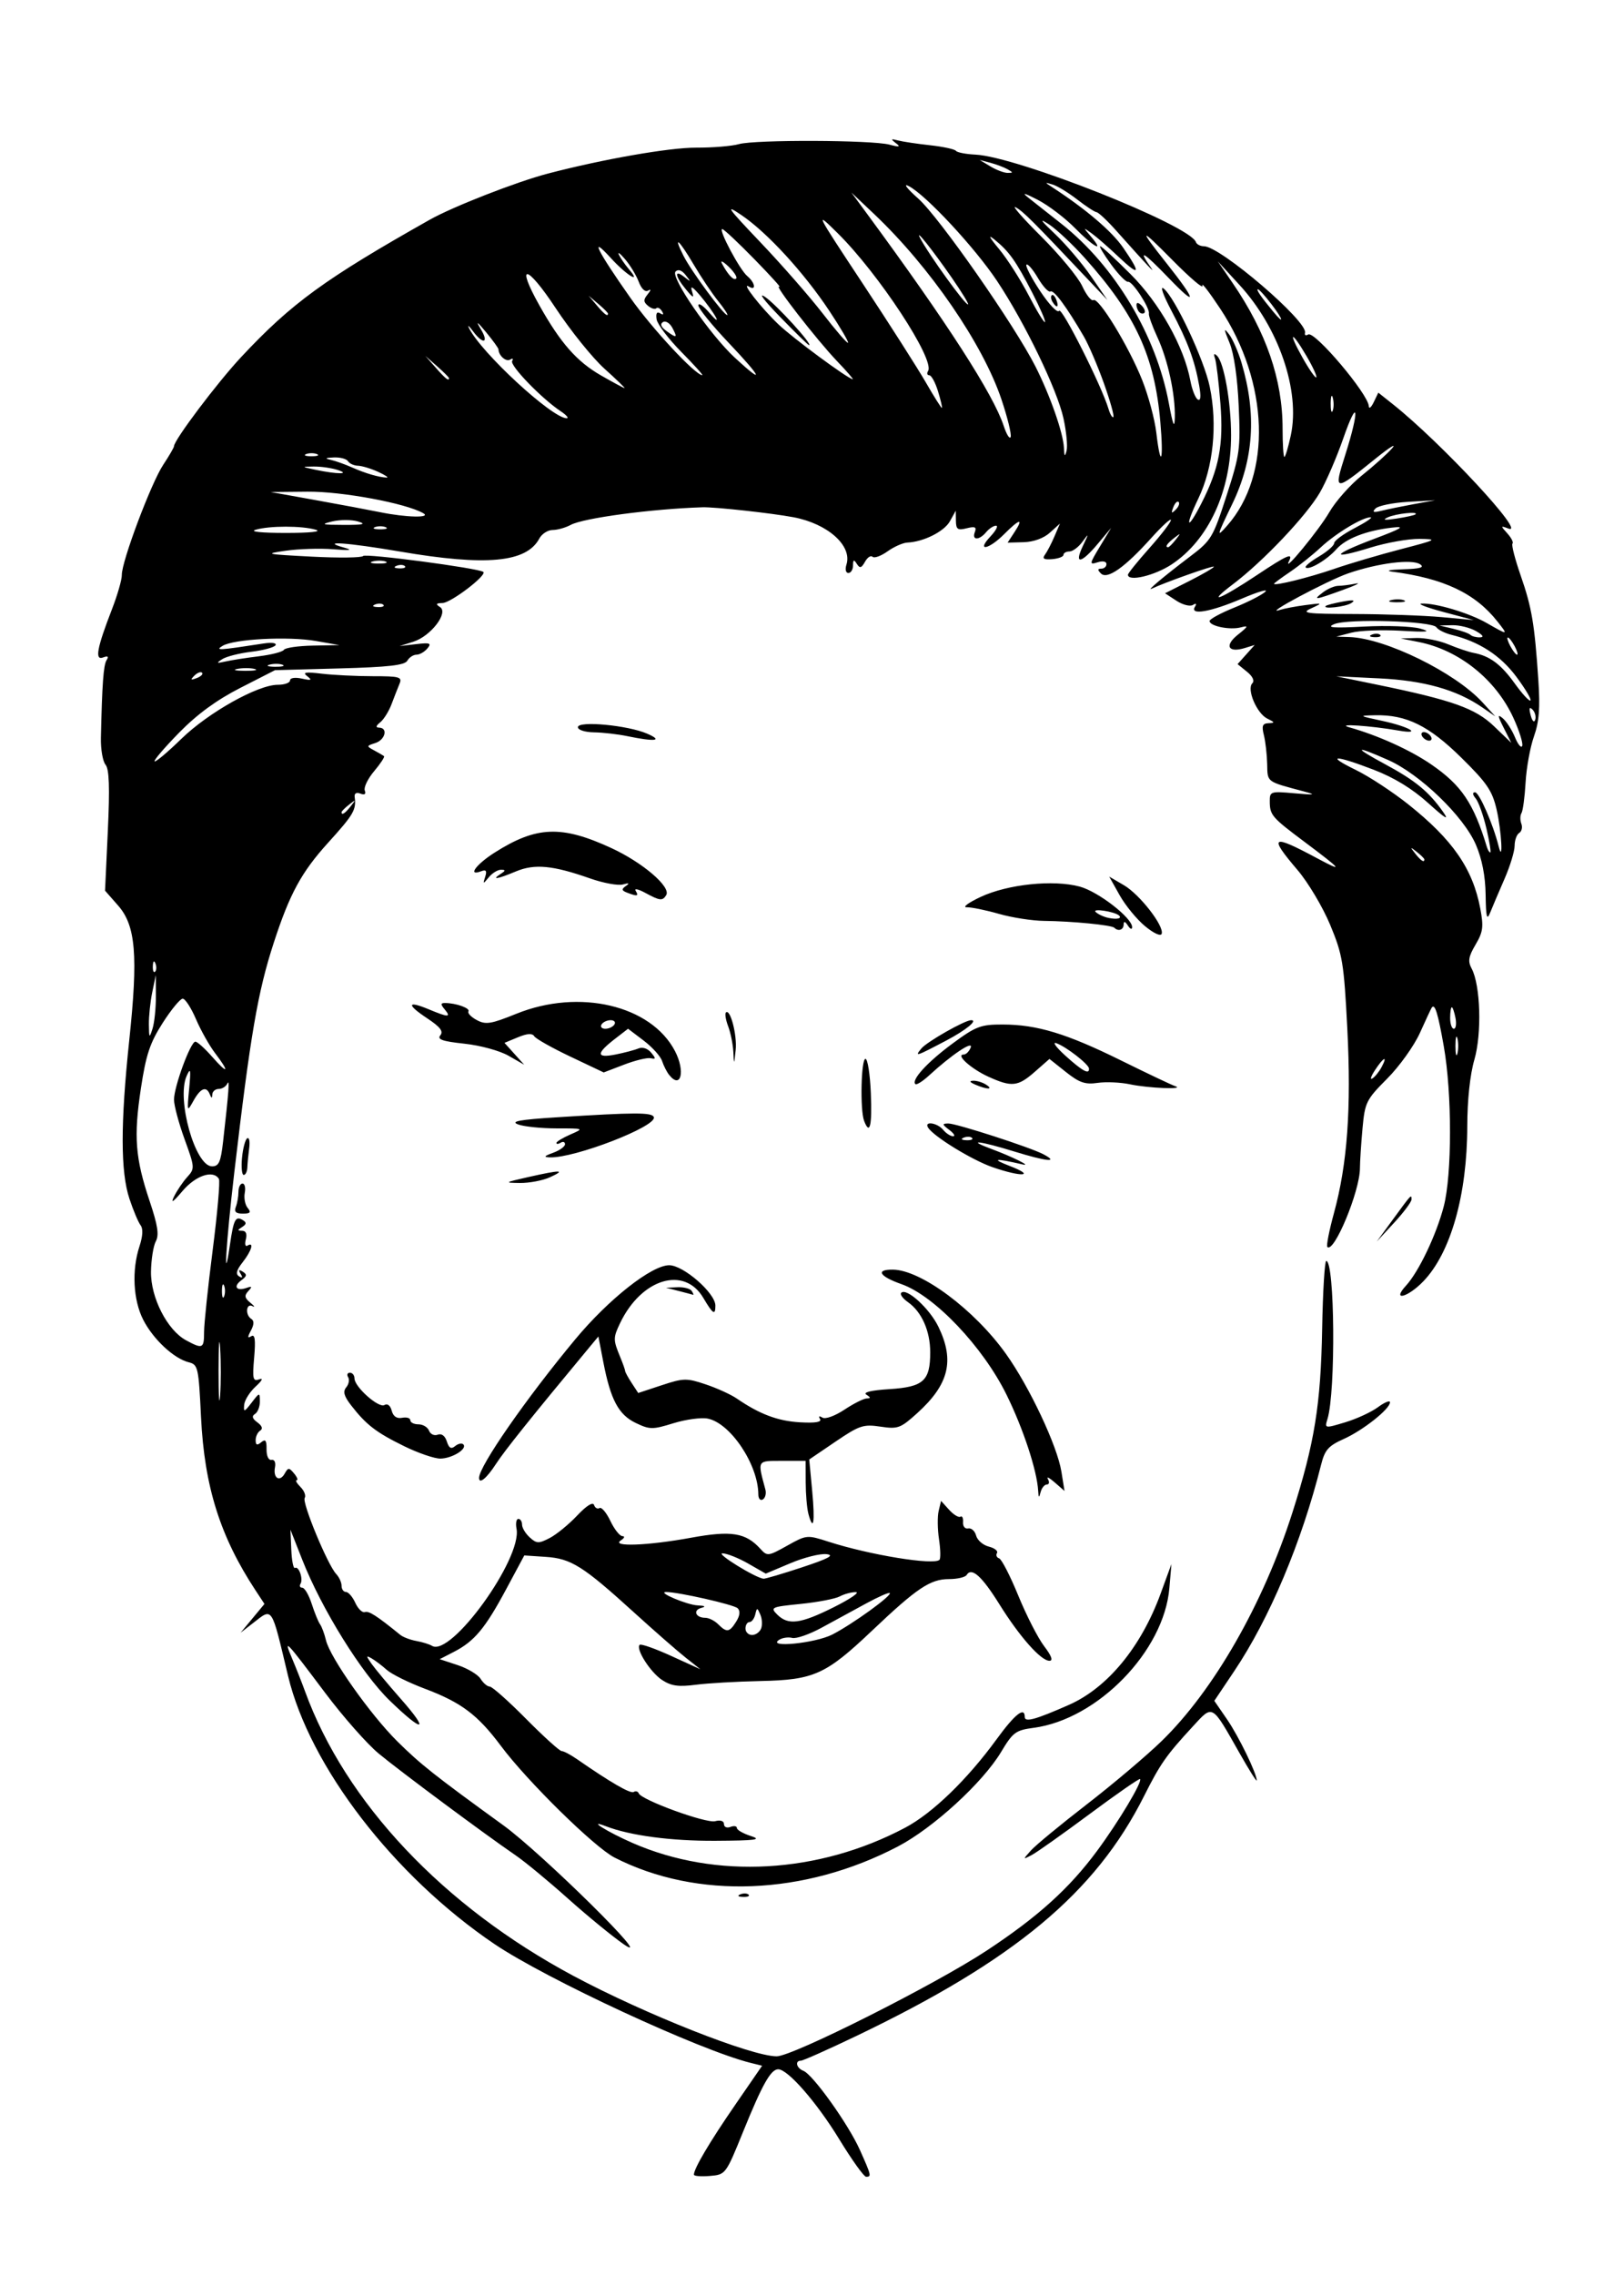 <?xml version="1.0" encoding="UTF-8" standalone="no"?>
<!-- Created with Inkscape (http://www.inkscape.org/) -->

<svg
   xmlns:dc="http://purl.org/dc/elements/1.1/"
   xmlns:cc="http://creativecommons.org/ns#"
   xmlns:rdf="http://www.w3.org/1999/02/22-rdf-syntax-ns#"
   xmlns:svg="http://www.w3.org/2000/svg"
   xmlns="http://www.w3.org/2000/svg"
   xmlns:sodipodi="http://sodipodi.sourceforge.net/DTD/sodipodi-0.dtd"
   xmlns:inkscape="http://www.inkscape.org/namespaces/inkscape"
   width="200mm"
   height="280mm"
   viewBox="0 0 200 280"
   version="1.1"
   id="svg7233"
   inkscape:version="0.92.2 5c3e80d, 2017-08-06"
   sodipodi:docname="Xi-Jinping.svg">
  <defs
     id="defs7227" />
  <sodipodi:namedview
     id="base"
     pagecolor="#ffffff"
     bordercolor="#666666"
     borderopacity="1.0"
     inkscape:pageopacity="0.0"
     inkscape:pageshadow="2"
     inkscape:zoom="0.35"
     inkscape:cx="885.89158"
     inkscape:cy="481.49914"
     inkscape:document-units="mm"
     inkscape:current-layer="layer1"
     showgrid="false"
     fit-margin-top="0"
     fit-margin-left="0"
     fit-margin-right="0"
     fit-margin-bottom="0"
     inkscape:window-width="1436"
     inkscape:window-height="856"
     inkscape:window-x="4"
     inkscape:window-y="0"
     inkscape:window-maximized="1" />
  <g
     inkscape:label="Layer 1"
     inkscape:groupmode="layer"
     id="layer1"
     transform="translate(265.764,3.77)">
    <path
       style="fill:#000000;stroke-width:0.529"
       d="m -180.306,263.876 c 0,-0.747 1.935,-4.018 5.061,-8.556 l 3.338,-4.846 -1.422,-0.353 c -6.294,-1.565 -25.189,-10.325 -31.552,-14.63 -12.376,-8.372 -22.74,-21.832 -25.412,-33.004 -2.09,-8.742 -1.859,-8.394 -4.315,-6.489 l -1.527,1.184 1.47,-1.772 1.47,-1.772 -1.094,-1.661 c -4.362,-6.622 -6.305,-12.793 -6.719,-21.335 -0.297,-6.141 -0.368,-6.459 -1.515,-6.747 -1.836,-0.461 -4.382,-2.838 -5.603,-5.23 -1.242,-2.435 -1.428,-6.115 -0.458,-9.055 0.408,-1.238 0.457,-2.164 0.136,-2.574 -0.276,-0.353 -0.893,-1.815 -1.371,-3.249 -1.109,-3.329 -1.116,-9.251 -0.023,-19.57 1.099,-10.377 0.794,-14.063 -1.37,-16.527 l -1.615,-1.839 0.343,-7.374 c 0.249,-5.346 0.171,-7.582 -0.283,-8.129 -0.344,-0.415 -0.601,-1.905 -0.57,-3.31 0.145,-6.629 0.316,-8.956 0.7,-9.561 0.289,-0.455 0.158,-0.556 -0.431,-0.33 -1.047,0.402 -0.76,-1.158 1.088,-5.922 0.683,-1.762 1.232,-3.667 1.219,-4.233 -0.037,-1.612 3.599,-11.292 5.086,-13.538 0.736,-1.112 1.338,-2.147 1.338,-2.3 0,-0.757 5.335,-7.836 8.274,-10.98 6.192,-6.622 10.29,-9.605 23.211,-16.895 2.859,-1.613 10.709,-4.678 14.552,-5.683 6.81,-1.779 14.967,-3.206 18.256,-3.193 2.037,0.008 4.419,-0.188 5.292,-0.437 1.969,-0.56 16.356,-0.509 18.521,0.065 1.244,0.33 1.416,0.29 0.794,-0.185 -0.664,-0.508 -0.621,-0.562 0.265,-0.33 0.582,0.152 2.362,0.418 3.955,0.592 1.593,0.174 3.022,0.482 3.175,0.684 0.153,0.203 1.231,0.413 2.395,0.468 5.114,0.239 26.447,8.696 27.164,10.768 0.097,0.28 0.543,0.51 0.991,0.51 2.005,0 12.824,9.265 12.445,10.657 -0.08,0.294 0.095,0.386 0.39,0.204 0.786,-0.486 7.387,7.313 7.465,8.819 0.02,0.381 0.292,0.163 0.604,-0.484 l 0.568,-1.177 1.814,1.442 c 5.935,4.719 16.607,16.206 14.196,15.281 -0.965,-0.37 -0.971,-0.338 -0.121,0.601 0.494,0.545 0.778,1.111 0.633,1.256 -0.146,0.146 0.309,1.912 1.009,3.926 1.374,3.947 1.713,5.959 2.179,12.922 0.227,3.387 0.093,5.086 -0.543,6.879 -0.464,1.31 -0.928,3.853 -1.03,5.652 -0.103,1.799 -0.33,3.504 -0.506,3.789 -0.176,0.285 -0.184,0.872 -0.018,1.306 0.166,0.433 0.048,0.945 -0.263,1.137 -0.311,0.192 -0.565,0.902 -0.565,1.577 0,0.675 -0.559,2.507 -1.242,4.07 -0.683,1.563 -1.474,3.423 -1.759,4.133 -0.42,1.048 -0.527,0.636 -0.57,-2.189 -0.035,-2.299 -0.442,-4.385 -1.201,-6.149 -1.506,-3.5 -6.895,-8.693 -10.825,-10.431 -4.166,-1.843 -4.31,-1.602 -0.325,0.546 3.679,1.982 5.353,3.357 7.09,5.821 0.823,1.168 0.344,0.888 -1.814,-1.058 -1.962,-1.769 -4.187,-3.128 -6.717,-4.101 -4.813,-1.851 -6.012,-1.834 -2.187,0.031 1.617,0.789 4.524,2.694 6.46,4.234 5.459,4.344 7.93,7.914 8.856,12.795 0.431,2.271 0.35,2.896 -0.578,4.468 -0.87,1.474 -0.963,2.043 -0.481,2.943 1.093,2.042 1.27,8.004 0.334,11.225 -0.533,1.833 -0.865,4.953 -0.871,8.174 -0.014,8.461 -2.039,15.596 -5.419,19.101 -1.927,1.998 -3.936,2.497 -2.131,0.529 1.578,-1.72 3.74,-6.256 4.653,-9.76 1.023,-3.929 1.027,-13.888 0.006,-19.686 -0.725,-4.119 -1.101,-5.328 -1.487,-4.774 -0.084,0.121 -0.739,1.521 -1.455,3.111 -0.716,1.59 -2.53,4.122 -4.03,5.627 -2.583,2.591 -2.745,2.916 -3.038,6.105 -0.17,1.853 -0.315,4.083 -0.321,4.956 -0.02,2.831 -3.197,10.472 -4.014,9.655 -0.14,-0.14 0.227,-2.012 0.815,-4.161 1.654,-6.046 2.15,-12.9 1.645,-22.729 -0.416,-8.082 -0.581,-9.079 -2.108,-12.749 -0.911,-2.19 -2.722,-5.229 -4.024,-6.754 -3.6,-4.218 -3.205,-4.458 2.396,-1.457 3.379,1.81 3.124,1.482 -1.587,-2.045 -3.982,-2.981 -4.214,-3.252 -4.225,-4.947 -0.008,-1.219 0.102,-1.255 3.035,-0.993 2.537,0.226 2.735,0.19 1.191,-0.222 -4.697,-1.251 -4.495,-1.1 -4.546,-3.381 -0.027,-1.172 -0.21,-2.774 -0.407,-3.559 -0.287,-1.143 -0.171,-1.436 0.578,-1.464 0.805,-0.031 0.784,-0.11 -0.152,-0.564 -1.297,-0.63 -2.572,-3.625 -1.85,-4.346 0.304,-0.304 0.051,-0.85 -0.661,-1.427 l -1.154,-0.934 1.054,-1.179 1.054,-1.179 -1.186,0.369 c -2.069,0.644 -2.583,-0.277 -0.901,-1.618 1.319,-1.052 1.368,-1.177 0.361,-0.913 -1.341,0.351 -3.83,-0.159 -3.83,-0.785 0,-0.232 1.369,-0.975 3.043,-1.651 1.673,-0.676 3.39,-1.552 3.815,-1.947 0.425,-0.395 -0.885,-0.01 -2.91,0.853 -3.835,1.635 -6.424,2.08 -5.749,0.988 0.239,-0.387 0.145,-0.467 -0.257,-0.219 -0.349,0.216 -1.262,-0.02 -2.03,-0.523 l -1.396,-0.915 3.007,-1.52 c 1.654,-0.836 3.007,-1.625 3.007,-1.753 0,-0.201 -6.114,1.962 -7.651,2.707 -0.745,0.361 1.509,-1.528 4.778,-4.004 2.552,-1.933 2.769,-2.297 4.431,-7.44 1.64,-5.073 1.733,-5.756 1.499,-11.043 -0.154,-3.498 -0.58,-6.438 -1.122,-7.752 -0.724,-1.755 -0.735,-1.937 -0.066,-1.068 0.444,0.577 1.137,2.159 1.54,3.516 1.867,6.285 1.5,11.891 -1.132,17.339 -1.946,4.027 -1.994,4.225 -0.648,2.702 5.537,-6.264 5.17,-17.645 -0.863,-26.736 -1.347,-2.03 -2.325,-3.295 -2.172,-2.812 0.152,0.484 -1.525,-0.945 -3.728,-3.175 -4.024,-4.073 -4.182,-3.97 -0.678,0.443 3.676,4.63 3.819,5.51 0.303,1.852 -3.169,-3.296 -3.952,-3.753 -2.216,-1.294 0.572,0.811 -0.445,-0.275 -4.326,-4.618 -1.085,-1.214 -2.165,-2.226 -2.4,-2.249 -0.235,-0.023 -1.307,-0.724 -2.381,-1.559 -1.074,-0.834 -2.43,-1.661 -3.012,-1.837 -1.013,-0.307 -1.016,-0.293 -0.063,0.326 4.143,2.692 7.348,5.423 8.741,7.449 2.246,3.265 2.057,3.601 -0.608,1.084 -1.237,-1.168 -2.725,-2.464 -3.307,-2.879 -1.047,-0.747 -1.048,-0.743 -0.05,0.426 1.746,2.046 0.319,1.282 -1.993,-1.067 -1.217,-1.237 -3.28,-2.799 -4.583,-3.471 -1.648,-0.85 -2,-0.931 -1.156,-0.265 0.668,0.527 2.514,1.984 4.103,3.237 6.549,5.168 11.652,13.689 13.212,22.062 0.509,2.73 0.703,3.201 0.738,1.792 0.071,-2.852 -0.854,-7.121 -2.146,-9.906 -0.63,-1.358 -1.102,-2.669 -1.049,-2.912 0.149,-0.676 -2.061,-4.048 -2.564,-3.911 -0.243,0.066 -1.181,-0.892 -2.084,-2.129 -0.903,-1.237 -1.508,-2.249 -1.344,-2.249 0.164,0 1.849,1.552 3.746,3.449 3.574,3.574 6.572,8.913 7.353,13.093 0.204,1.095 0.616,2.141 0.914,2.325 0.358,0.221 0.417,-0.366 0.173,-1.726 -0.556,-3.101 -1.412,-5.406 -3.418,-9.205 -1.04,-1.97 -1.442,-3.13 -0.94,-2.714 1.415,1.172 4.972,8.759 5.659,12.069 0.975,4.697 0.441,9.918 -1.408,13.771 -1.713,3.57 -1.384,4.047 0.391,0.567 2.167,-4.248 2.729,-7.197 2.333,-12.255 -0.203,-2.591 -0.502,-5.094 -0.665,-5.561 -0.202,-0.579 -0.121,-0.682 0.254,-0.321 0.852,0.819 1.722,5.752 1.722,9.768 0,6.877 -2.76,12.882 -7.304,15.892 -2.1,1.391 -5.396,2.173 -5.396,1.28 0,-0.172 1.191,-1.648 2.646,-3.281 1.455,-1.633 2.646,-3.185 2.646,-3.449 0,-0.264 -1.092,0.734 -2.428,2.219 -3.25,3.615 -5.409,5.136 -6.186,4.359 -0.44,-0.44 -0.429,-0.594 0.041,-0.594 0.349,0 0.635,-0.254 0.635,-0.565 0,-0.33 -0.455,-0.421 -1.095,-0.217 -1.034,0.328 -1.018,0.22 0.292,-1.949 l 1.387,-2.296 -1.666,1.984 c -2.049,2.441 -2.927,2.568 -1.83,0.265 0.771,-1.618 0.768,-1.649 -0.051,-0.529 -0.479,0.655 -1.198,1.191 -1.599,1.191 -0.401,0 -0.729,0.186 -0.729,0.414 0,0.228 -0.624,0.465 -1.387,0.529 -1.029,0.085 -1.261,-0.056 -0.897,-0.546 0.27,-0.363 0.796,-1.375 1.169,-2.248 l 0.679,-1.587 -1.237,1.12 c -0.76,0.688 -2.003,1.141 -3.223,1.175 l -1.986,0.054 0.856,-1.307 c 1.154,-1.761 0.627,-1.647 -1.301,0.281 -1.917,1.917 -3.449,2.16 -1.669,0.265 0.684,-0.728 0.992,-1.323 0.686,-1.323 -0.306,0 -0.853,0.357 -1.215,0.794 -0.855,1.03 -1.79,1.025 -1.394,-0.006 0.241,-0.628 0.025,-0.729 -1.002,-0.472 -1.112,0.279 -1.312,0.141 -1.328,-0.919 l -0.018,-1.248 -0.721,1.302 c -0.7,1.264 -3.258,2.545 -5.245,2.626 -0.537,0.022 -1.636,0.509 -2.441,1.083 -0.805,0.574 -1.634,0.873 -1.841,0.666 -0.207,-0.207 -0.625,0.066 -0.928,0.608 -0.445,0.795 -0.64,0.845 -1.011,0.26 -0.361,-0.57 -0.461,-0.527 -0.467,0.201 -0.004,0.509 -0.262,0.926 -0.573,0.926 -0.32,0 -0.422,-0.449 -0.235,-1.038 0.734,-2.314 -2.295,-5.023 -6.512,-5.823 -2.638,-0.5 -9.717,-1.276 -11.209,-1.228 -6.289,0.202 -14.68,1.323 -16.237,2.169 -0.636,0.345 -1.639,0.628 -2.23,0.628 -0.591,0 -1.328,0.474 -1.638,1.053 -1.582,2.957 -6.535,3.416 -17.184,1.596 -6.389,-1.092 -9.961,-1.348 -6.896,-0.493 1.184,0.33 0.848,0.384 -1.323,0.212 -1.601,-0.127 -4.22,-0.045 -5.821,0.182 -2.711,0.384 -2.494,0.434 3.175,0.728 3.347,0.174 6.204,0.139 6.35,-0.076 0.24,-0.355 14.211,1.491 14.804,1.957 0.495,0.388 -3.976,3.799 -5.015,3.827 -0.818,0.022 -0.891,0.134 -0.322,0.494 1.093,0.692 -1.136,3.592 -3.281,4.271 l -1.689,0.534 2.027,-0.236 c 1.725,-0.201 1.932,-0.122 1.39,0.531 -0.35,0.422 -0.953,0.767 -1.34,0.767 -0.386,0 -0.893,0.332 -1.126,0.737 -0.323,0.563 -2.304,0.788 -8.361,0.953 l -7.938,0.215 -4.269,2.18 c -2.917,1.489 -5.301,3.231 -7.527,5.499 -1.792,1.826 -3.157,3.42 -3.035,3.543 0.123,0.123 1.605,-1.122 3.294,-2.767 3.327,-3.24 9.42,-6.656 11.873,-6.656 0.834,0 1.516,-0.243 1.516,-0.539 0,-0.312 0.612,-0.406 1.455,-0.222 1.175,0.256 1.302,0.199 0.661,-0.298 -0.622,-0.482 -0.234,-0.549 1.794,-0.307 1.423,0.17 4.247,0.308 6.274,0.308 3.306,0 3.647,0.096 3.301,0.926 -0.212,0.509 -0.655,1.64 -0.983,2.514 -0.328,0.873 -0.954,1.878 -1.39,2.232 -0.553,0.449 -0.593,0.65 -0.132,0.661 1.112,0.028 0.735,1.51 -0.483,1.896 -1.102,0.35 -1.107,0.383 -0.132,0.907 0.557,0.299 1.101,0.618 1.21,0.708 0.109,0.09 -0.439,0.922 -1.219,1.848 -0.779,0.926 -1.297,1.996 -1.151,2.377 0.173,0.45 -0.016,0.584 -0.541,0.383 -0.502,-0.193 -0.768,-0.033 -0.704,0.424 0.218,1.559 -0.123,2.146 -3.257,5.604 -3.308,3.65 -4.738,6.279 -6.709,12.332 -1.972,6.058 -2.869,11.277 -4.865,28.306 -1.015,8.659 -1.37,14.627 -0.526,8.829 0.454,-3.12 0.687,-3.557 1.596,-2.995 0.461,0.285 0.435,0.501 -0.097,0.839 -0.603,0.382 -0.602,0.456 0.006,0.463 0.462,0.006 0.623,0.391 0.446,1.067 -0.152,0.582 -0.061,0.926 0.203,0.763 0.848,-0.524 0.512,0.64 -0.588,2.039 -0.765,0.972 -0.892,1.466 -0.447,1.741 0.414,0.256 0.478,0.153 0.192,-0.309 -0.301,-0.487 -0.223,-0.566 0.263,-0.266 0.549,0.339 0.513,0.558 -0.175,1.06 -1.03,0.753 -0.616,1.377 0.625,0.943 0.7,-0.245 0.746,-0.168 0.231,0.388 -0.509,0.55 -0.454,0.85 0.265,1.44 0.499,0.41 0.61,0.595 0.246,0.411 -0.789,-0.4 -0.913,1.097 -0.131,1.58 0.35,0.216 0.332,0.699 -0.053,1.418 -0.439,0.821 -0.43,0.996 0.036,0.707 0.457,-0.282 0.551,0.408 0.36,2.622 -0.229,2.645 -0.154,2.967 0.624,2.681 0.533,-0.196 0.359,0.155 -0.439,0.886 -0.728,0.666 -1.365,1.682 -1.417,2.258 -0.083,0.929 0.02,0.9 0.914,-0.265 0.992,-1.291 1.008,-1.293 1.02,-0.152 0.006,0.638 -0.262,1.329 -0.598,1.536 -0.427,0.264 -0.338,0.575 0.296,1.039 0.576,0.421 0.702,0.788 0.345,1.009 -0.308,0.191 -0.561,0.719 -0.561,1.174 0,0.614 0.175,0.682 0.68,0.263 0.526,-0.436 0.676,-0.241 0.661,0.861 -0.01,0.824 0.247,1.374 0.61,1.304 0.363,-0.07 0.545,0.316 0.429,0.915 -0.256,1.328 0.584,1.869 1.198,0.772 0.425,-0.76 0.534,-0.761 1.156,-0.012 0.378,0.455 0.521,0.827 0.319,0.827 -0.202,0 0.01,0.376 0.469,0.836 0.46,0.46 0.693,1.068 0.518,1.351 -0.352,0.57 2.833,8.254 3.88,9.36 0.364,0.385 0.662,1.039 0.662,1.455 0,0.416 0.243,0.756 0.541,0.756 0.297,0 0.815,0.601 1.149,1.337 0.335,0.735 0.866,1.247 1.179,1.137 0.492,-0.172 1.463,0.452 4.365,2.808 0.341,0.277 1.23,0.614 1.976,0.749 0.746,0.135 1.61,0.403 1.922,0.596 2.327,1.438 11.118,-10.725 10.414,-14.408 -0.128,-0.668 -0.027,-1.215 0.224,-1.215 0.251,0 0.456,0.32 0.456,0.712 0,0.391 0.426,1.098 0.947,1.569 0.848,0.768 1.105,0.775 2.46,0.073 0.832,-0.432 2.35,-1.673 3.374,-2.759 1.15,-1.22 1.946,-1.72 2.083,-1.31 0.122,0.365 0.425,0.538 0.675,0.384 0.249,-0.154 0.851,0.559 1.338,1.584 0.487,1.025 1.155,1.868 1.486,1.872 0.331,0.004 0.244,0.239 -0.193,0.521 -1.271,0.821 3.323,0.65 8.614,-0.321 4.991,-0.916 6.762,-0.633 8.577,1.373 0.83,0.917 0.961,0.901 3.285,-0.398 2.397,-1.34 2.447,-1.345 5.127,-0.482 5.064,1.629 12.941,2.912 13.632,2.221 0.156,-0.156 0.131,-1.293 -0.056,-2.528 -0.186,-1.235 -0.206,-2.804 -0.043,-3.486 l 0.295,-1.241 0.992,1.096 c 0.546,0.603 1.172,0.985 1.391,0.85 0.219,-0.136 0.366,0.168 0.326,0.674 -0.04,0.513 0.24,0.855 0.634,0.773 0.389,-0.081 0.828,0.315 0.976,0.881 0.148,0.566 0.852,1.175 1.564,1.354 0.712,0.179 1.164,0.536 1.005,0.793 -0.159,0.258 -0.039,0.552 0.267,0.654 0.306,0.102 1.369,2.17 2.362,4.596 0.993,2.426 2.423,5.22 3.178,6.21 0.908,1.191 1.13,1.799 0.655,1.799 -1.053,0 -3.668,-2.951 -6.168,-6.961 -2.165,-3.471 -3.418,-4.591 -4.031,-3.599 -0.172,0.278 -1.155,0.506 -2.184,0.506 -2.288,0 -3.946,1.111 -9.443,6.327 -5.718,5.425 -7.17,6.081 -13.758,6.219 -2.91,0.061 -6.506,0.268 -7.99,0.461 -2.116,0.275 -3.007,0.148 -4.128,-0.586 -1.443,-0.946 -3.276,-3.818 -2.763,-4.33 0.153,-0.153 1.897,0.461 3.875,1.363 l 3.598,1.641 -1.83,-1.447 c -1.007,-0.796 -3.864,-3.295 -6.35,-5.554 -6.277,-5.704 -7.737,-6.622 -10.863,-6.83 l -2.639,-0.175 -2.254,4.198 c -2.566,4.779 -3.894,6.368 -6.401,7.66 l -1.763,0.909 2.22,0.733 c 1.221,0.403 2.488,1.162 2.816,1.686 0.328,0.524 0.836,0.954 1.131,0.954 0.294,0 2.304,1.786 4.467,3.969 2.162,2.183 4.136,3.969 4.386,3.969 0.25,0 1.1,0.447 1.888,0.994 4.154,2.879 6.584,4.284 6.983,4.038 0.245,-0.152 0.526,-0.074 0.623,0.172 0.324,0.816 8.287,3.717 9.403,3.426 0.665,-0.174 1.093,-0.032 1.093,0.362 0,0.358 0.355,0.511 0.794,0.343 0.437,-0.168 0.794,-0.108 0.794,0.131 0,0.24 0.774,0.684 1.72,0.988 1.414,0.454 0.638,0.558 -4.366,0.587 -5.454,0.032 -10.496,-0.638 -13.494,-1.792 -2.43,-0.936 0.205,0.712 3.302,2.065 10.262,4.483 22.893,3.772 33.569,-1.888 3.362,-1.783 7.64,-5.919 11.253,-10.879 2.257,-3.098 3.469,-4.057 3.469,-2.742 0,0.684 1.317,0.324 5.423,-1.485 4.761,-2.097 8.902,-7.115 11.311,-13.703 l 1.328,-3.633 -0.254,2.97 c -0.661,7.742 -8.825,16.137 -16.709,17.183 -2.219,0.294 -2.555,0.543 -4.009,2.968 -2.264,3.776 -8.355,9.353 -12.7,11.628 -11.524,6.035 -24.751,6.555 -34.909,1.372 -2.464,-1.257 -10.736,-9.378 -13.985,-13.73 -2.87,-3.844 -4.885,-5.359 -9.378,-7.05 -1.991,-0.749 -4.1,-1.793 -4.688,-2.32 -0.588,-0.527 -1.426,-1.161 -1.863,-1.411 -0.706,-0.403 -0.706,-0.328 0,0.676 0.437,0.621 2.067,2.575 3.624,4.343 3.583,4.069 2.732,4.173 -1.398,0.172 -3.469,-3.361 -8.376,-11.259 -10.768,-17.33 l -1.459,-3.704 0.106,2.458 c 0.058,1.352 0.259,2.365 0.447,2.252 0.473,-0.286 1.053,1.361 0.687,1.952 -0.164,0.265 -0.064,0.481 0.222,0.481 0.286,0 0.807,0.893 1.159,1.984 0.352,1.091 0.813,2.223 1.026,2.514 0.213,0.291 0.543,1.179 0.732,1.974 0.511,2.141 5.469,9.157 8.797,12.449 2.85,2.819 4.552,4.166 13.019,10.3 4.8,3.478 19.148,17.649 14.826,14.643 -1.421,-0.988 -4.516,-3.526 -6.879,-5.64 -2.363,-2.114 -5.249,-4.495 -6.413,-5.292 -3.852,-2.635 -14.245,-10.355 -16.873,-12.534 -1.422,-1.179 -4.374,-4.525 -6.561,-7.435 -4.966,-6.611 -5.177,-6.829 -4.082,-4.233 0.491,1.164 1.199,2.959 1.574,3.989 4.993,13.725 17.037,26.49 33.086,35.066 8.792,4.698 21.9,9.881 25.009,9.889 1.961,0.006 19.493,-8.816 25.868,-13.015 6.295,-4.147 10.179,-7.653 13.592,-12.272 2.664,-3.605 5.61,-8.526 5.291,-8.84 -0.096,-0.095 -2.882,1.837 -6.19,4.293 -3.308,2.456 -6.523,4.732 -7.144,5.058 -1.122,0.588 -1.123,0.585 -0.111,-0.554 0.56,-0.63 3.655,-3.184 6.879,-5.675 3.224,-2.491 7.374,-5.999 9.223,-7.794 6.421,-6.237 12.527,-16.901 16.111,-28.136 2.728,-8.553 3.49,-13.258 3.66,-22.622 0.083,-4.584 0.31,-8.334 0.503,-8.334 1.053,-1.2e-4 1.181,16.086 0.155,19.44 -0.361,1.181 -0.357,1.182 2.188,0.416 1.402,-0.422 3.215,-1.259 4.029,-1.861 0.813,-0.601 1.479,-0.873 1.479,-0.603 0,0.821 -3.314,3.45 -5.695,4.517 -1.9,0.852 -2.33,1.341 -2.791,3.175 -2.408,9.566 -6.342,18.907 -10.701,25.404 l -2.448,3.65 1.565,2.275 c 1.439,2.091 3.675,6.694 3.659,7.529 -0.004,0.194 -0.952,-1.314 -2.107,-3.351 -3.479,-6.138 -3.263,-6.015 -5.769,-3.296 -3.283,3.561 -3.996,4.579 -6.013,8.588 -5.989,11.898 -15.95,20.187 -35.503,29.543 -3.449,1.65 -6.485,3.001 -6.747,3.001 -0.769,0 -0.545,0.918 0.302,1.244 1.169,0.449 5.547,6.575 6.968,9.752 1.407,3.146 1.441,3.292 0.762,3.292 -0.268,0 -1.757,-2.077 -3.307,-4.617 -2.768,-4.533 -6.329,-8.613 -7.518,-8.613 -0.912,0 -1.954,1.852 -4.317,7.673 -2.141,5.272 -2.156,5.292 -4.107,5.456 -1.077,0.09 -1.958,0.02 -1.958,-0.159 z m 17.043,-66.472 c 2.451,-1.251 7.376,-4.806 7.074,-5.107 -0.108,-0.108 -1.426,0.474 -2.93,1.293 -1.504,0.819 -3.963,2.157 -5.465,2.975 -1.502,0.817 -3.127,1.382 -3.612,1.255 -0.484,-0.127 -1.205,-0.025 -1.601,0.226 -1.63,1.033 4.415,0.439 6.534,-0.642 z m -8.768,-0.738 c 0.168,-0.437 0.123,-1.21 -0.099,-1.72 -0.384,-0.882 -0.414,-0.882 -0.625,0 -0.122,0.509 -0.442,0.926 -0.712,0.926 -0.27,0 -0.49,0.357 -0.49,0.794 0,0.437 0.365,0.794 0.81,0.794 0.446,0 0.947,-0.357 1.115,-0.794 z m -3.067,-0.856 c 0.456,-0.731 0.52,-1.301 0.182,-1.639 -0.448,-0.448 -7.333,-2.007 -8.829,-1.999 -1.154,0.006 2.593,1.588 3.897,1.645 0.908,0.04 1.069,0.146 0.462,0.305 -1.079,0.281 -0.715,1.221 0.472,1.221 0.44,0 1.157,0.357 1.594,0.794 1.054,1.054 1.391,1.004 2.222,-0.327 z m 12.026,-1.773 c 2.017,-1.009 3.235,-1.843 2.707,-1.852 -0.528,-0.01 -1.417,0.227 -1.974,0.525 -0.557,0.298 -2.728,0.715 -4.824,0.926 -3.63,0.365 -3.767,0.428 -2.883,1.31 1.35,1.348 2.856,1.151 6.974,-0.909 z m -3.906,-4.909 c 3.274,-1.081 4.04,-1.494 2.996,-1.617 -0.771,-0.091 -2.768,0.411 -4.439,1.115 l -3.037,1.281 -2.176,-1.244 c -1.197,-0.684 -2.62,-1.247 -3.162,-1.251 -0.838,-0.006 4.012,2.991 5.055,3.123 0.2,0.025 2.343,-0.607 4.763,-1.406 z m -71.675,-26.972 c -0.105,-1.684 -0.192,-0.443 -0.194,2.759 -0.001,3.201 0.085,4.579 0.192,3.062 0.107,-1.517 0.108,-4.137 0.002,-5.821 z m -1.979,-1.983 c 0,-1.008 0.478,-5.552 1.062,-10.099 0.584,-4.547 0.927,-8.485 0.763,-8.751 -0.704,-1.139 -2.861,-0.418 -4.486,1.501 -1.166,1.377 -1.482,1.579 -1.031,0.661 0.358,-0.728 1.087,-1.804 1.621,-2.392 0.944,-1.04 0.934,-1.169 -0.331,-4.654 -0.716,-1.972 -1.301,-4.16 -1.301,-4.864 0,-1.6 2.04,-7.14 2.629,-7.14 0.24,0 1.175,0.842 2.079,1.871 1.952,2.223 2.178,1.937 0.357,-0.451 -0.707,-0.927 -1.77,-2.816 -2.362,-4.198 -0.592,-1.382 -1.327,-2.513 -1.632,-2.513 -0.305,0 -1.416,1.346 -2.468,2.991 -1.572,2.458 -2.051,3.897 -2.683,8.07 -0.9,5.935 -0.693,8.57 1.088,13.882 0.994,2.963 1.172,4.135 0.751,4.924 -0.305,0.569 -0.571,2.248 -0.593,3.732 -0.046,3.184 1.997,7.187 4.307,8.441 2.053,1.114 2.231,1.034 2.231,-1.009 z m 2.467,-5.709 c -0.147,-0.364 -0.267,-0.066 -0.267,0.661 0,0.728 0.12,1.025 0.267,0.661 0.147,-0.364 0.147,-0.959 0,-1.323 z m -0.126,-17.727 c 0.71,-6.234 0.824,-7.788 0.524,-7.144 -0.169,0.364 -0.645,0.661 -1.058,0.661 -0.412,0 -0.768,0.298 -0.791,0.661 -0.033,0.529 -0.095,0.529 -0.309,0 -0.426,-1.056 -1.141,-0.774 -2.012,0.794 -0.788,1.418 -0.802,1.381 -0.535,-1.455 0.229,-2.429 0.177,-2.691 -0.312,-1.587 -1.264,2.852 1.062,11.113 3.13,11.113 0.844,0 1.075,-0.515 1.363,-3.043 z m 142.666,-9.158 c 0.804,-1.502 0.256,-1.257 -0.804,0.359 -0.5,0.763 -0.648,1.226 -0.328,1.029 0.32,-0.198 0.829,-0.822 1.132,-1.388 z m 9.345,-3.542 c -0.133,-0.509 -0.242,-0.093 -0.242,0.926 0,1.019 0.109,1.435 0.242,0.926 0.133,-0.509 0.133,-1.343 0,-1.852 z m -160.287,-5.159 -0.008,-2.646 -0.438,2.117 c -0.241,1.164 -0.428,2.95 -0.416,3.969 0.02,1.687 0.06,1.734 0.446,0.529 0.233,-0.728 0.42,-2.514 0.416,-3.969 z m 160.051,2.646 c -0.139,-0.728 -0.344,-1.323 -0.456,-1.323 -0.112,0 -0.203,0.595 -0.203,1.323 0,0.728 0.205,1.323 0.456,1.323 0.251,0 0.342,-0.595 0.203,-1.323 z m -160.106,-6.714 c -0.169,-0.422 -0.294,-0.297 -0.32,0.32 -0.023,0.558 0.102,0.87 0.278,0.695 0.176,-0.176 0.195,-0.632 0.042,-1.014 z m 156.272,-12.801 c 0,-0.11 -0.417,-0.527 -0.926,-0.926 -0.839,-0.658 -0.858,-0.639 -0.2,0.2 0.691,0.881 1.126,1.162 1.126,0.726 z m 7.645,-3.797 c -0.376,-1.616 -0.969,-3.283 -1.318,-3.704 -0.402,-0.484 -0.431,-0.765 -0.079,-0.765 0.502,0 2.224,3.94 2.891,6.615 0.595,2.385 0.367,-1.858 -0.242,-4.494 -0.534,-2.312 -1.188,-3.273 -4.342,-6.378 -4.001,-3.938 -6.77,-5.303 -10.602,-5.224 -2.095,0.043 -2.071,0.062 0.879,0.696 3.314,0.712 4.987,1.71 1.994,1.189 -3.471,-0.604 -7.821,-0.893 -6.085,-0.404 3.562,1.003 7.538,2.804 10.122,4.583 3.721,2.563 5.193,4.749 6.841,10.163 0.111,0.364 0.297,0.661 0.413,0.661 0.116,0 -0.096,-1.323 -0.471,-2.939 z m -7.909,-11.349 c -0.18,-0.291 -0.089,-0.529 0.202,-0.529 0.291,0 0.676,0.238 0.856,0.529 0.18,0.291 0.089,0.529 -0.202,0.529 -0.291,0 -0.676,-0.238 -0.856,-0.529 z m -131.96,8.599 c 0.658,-0.839 0.639,-0.858 -0.2,-0.2 -0.509,0.399 -0.926,0.816 -0.926,0.926 0,0.436 0.435,0.155 1.126,-0.726 z M -79.384,84.587 c -2.168,-4.735 -6.694,-8.357 -11.675,-9.342 l -2.199,-0.435 1.92,-0.058 c 1.056,-0.032 2.829,0.322 3.94,0.786 1.111,0.464 2.509,0.935 3.107,1.047 1.991,0.372 3.37,1.396 5.071,3.764 0.927,1.29 1.798,2.233 1.937,2.094 0.139,-0.139 -0.649,-1.459 -1.75,-2.935 -1.952,-2.615 -4.576,-4.31 -7.948,-5.136 -0.832,-0.204 -1.68,-0.625 -1.882,-0.936 -0.505,-0.775 -10.927,-1.094 -12.596,-0.386 -1.009,0.429 -0.13,0.499 3.704,0.296 2.765,-0.146 5.861,-0.035 6.879,0.246 1.46,0.403 0.955,0.46 -2.381,0.268 -2.328,-0.134 -5.067,-0.026 -6.085,0.24 l -1.852,0.484 1.627,0.054 c 4.418,0.147 13.003,4.358 16.365,8.027 l 1.587,1.733 -1.618,-1.112 c -3.162,-2.173 -7.157,-3.297 -12.67,-3.564 l -5.292,-0.256 5.027,1.033 c 9.28,1.907 12.101,2.91 14.404,5.122 l 2.121,2.037 -0.936,-1.852 c -0.764,-1.512 -0.786,-1.727 -0.117,-1.173 0.45,0.373 1.128,1.426 1.507,2.34 0.378,0.914 0.78,1.385 0.893,1.048 0.112,-0.337 -0.376,-1.883 -1.087,-3.434 z m -17.413,-10.255 c 0.382,-0.153 0.838,-0.134 1.014,0.042 0.176,0.176 -0.137,0.301 -0.695,0.278 -0.616,-0.025 -0.742,-0.151 -0.32,-0.32 z m 19.768,9.235 c -0.393,-0.393 -0.462,-0.186 -0.231,0.694 0.187,0.716 0.427,0.955 0.559,0.559 0.127,-0.382 -0.02,-0.946 -0.328,-1.253 z m -163.852,-4.538 c -0.163,-0.163 -0.59,-3.4e-4 -0.949,0.361 -0.519,0.523 -0.458,0.583 0.296,0.296 0.522,-0.199 0.816,-0.495 0.653,-0.658 z m 6.474,-0.466 c -0.506,-0.132 -1.458,-0.137 -2.117,-0.01 -0.658,0.127 -0.244,0.235 0.92,0.241 1.164,0.006 1.703,-0.098 1.197,-0.23 z m 3.443,-0.513 c -0.358,-0.145 -1.073,-0.154 -1.587,-0.02 -0.515,0.134 -0.222,0.253 0.651,0.264 0.873,0.01 1.294,-0.099 0.936,-0.244 z m -2.906,-1.049 c 1.536,-0.187 2.919,-0.545 3.074,-0.795 0.155,-0.25 1.755,-0.482 3.557,-0.516 l 3.276,-0.062 -2.91,-0.508 c -3.396,-0.593 -10.099,-0.243 -11.479,0.6 -0.973,0.593 -0.505,0.566 5.049,-0.291 1.015,-0.157 1.643,-0.065 1.471,0.214 -0.166,0.268 -1.5,0.629 -2.966,0.803 -1.465,0.174 -3.08,0.581 -3.587,0.906 -0.785,0.502 -0.725,0.545 0.4,0.291 0.728,-0.165 2.58,-0.453 4.116,-0.64 z m 154.634,-1.25 c -0.312,-0.582 -0.685,-1.058 -0.831,-1.058 -0.146,0 -0.01,0.476 0.302,1.058 0.312,0.582 0.685,1.058 0.831,1.058 0.146,0 0.01,-0.476 -0.302,-1.058 z m -4.763,-1.852 c -0.728,-0.416 -2.037,-0.74 -2.91,-0.721 l -1.588,0.035 1.747,0.414 c 0.961,0.228 1.893,0.56 2.073,0.74 0.179,0.179 0.703,0.317 1.164,0.307 0.551,-0.012 0.386,-0.277 -0.485,-0.775 z m 2.646,-1.178 c -2.732,-3.474 -6.622,-5.313 -12.965,-6.131 -0.885,-0.114 -0.3,-0.243 1.323,-0.292 2.141,-0.064 2.701,-0.228 2.117,-0.618 -1.007,-0.674 -5.169,-0.149 -8.843,1.115 -2.55,0.877 -10.739,5.25 -8.44,4.507 0.535,-0.173 1.964,-0.443 3.175,-0.601 2.141,-0.278 2.161,-0.267 0.708,0.398 -1.316,0.603 -0.685,0.687 5.292,0.703 3.733,0.01 8.572,0.182 10.755,0.382 l 3.969,0.364 -3.704,-0.985 c -2.037,-0.542 -3.274,-1.011 -2.748,-1.044 1.675,-0.103 5.851,1.138 8.04,2.39 2.682,1.534 2.678,1.534 1.323,-0.188 z m -21.123,-1.921 c 0.121,-0.104 1.054,-0.342 2.073,-0.528 1.303,-0.239 1.617,-0.186 1.058,0.18 -0.717,0.47 -3.656,0.797 -3.131,0.348 z m 8.036,-0.707 c 0.515,-0.134 1.229,-0.125 1.587,0.02 0.358,0.145 -0.063,0.255 -0.936,0.244 -0.873,-0.01 -1.166,-0.129 -0.651,-0.264 z m -8.376,-0.973 c 0.565,-0.427 1.398,-0.78 1.852,-0.784 0.454,-0.004 1.42,-0.128 2.148,-0.275 0.728,-0.147 0.014,0.206 -1.587,0.786 -3.474,1.258 -3.757,1.29 -2.412,0.273 z m -115.735,1.549 c -0.176,-0.176 -0.632,-0.195 -1.014,-0.042 -0.422,0.169 -0.297,0.294 0.32,0.32 0.558,0.023 0.87,-0.102 0.695,-0.278 z m 107.589,-3.665 c 3.717,-2.471 4.493,-2.807 3.939,-1.704 -0.842,1.676 3.714,-3.854 4.966,-6.028 0.778,-1.351 2.599,-3.4 4.048,-4.553 1.448,-1.153 3.109,-2.648 3.692,-3.321 0.582,-0.673 -0.308,-0.122 -1.978,1.224 -5.191,4.185 -5.253,4.178 -3.782,-0.452 1.775,-5.59 1.565,-7.226 -0.256,-1.994 -0.827,2.377 -2.135,5.398 -2.906,6.713 -1.674,2.856 -6.981,8.446 -10.657,11.226 -3.45,2.608 -1.613,1.914 2.935,-1.11 z m 9.501,-0.756 c 1.892,-0.651 5.583,-1.741 8.202,-2.421 4.474,-1.163 4.613,-1.24 2.305,-1.271 -1.352,-0.018 -4.054,0.459 -6.004,1.062 -5.056,1.562 -4.83,0.912 0.364,-1.042 3.504,-1.318 3.965,-1.604 2.278,-1.409 -3.2,0.369 -5.702,1.34 -6.879,2.67 -1.15,1.299 -3.384,2.622 -3.772,2.234 -0.133,-0.133 0.602,-0.74 1.633,-1.348 1.031,-0.608 1.875,-1.348 1.875,-1.643 0,-0.295 1.131,-1.126 2.514,-1.845 1.382,-0.72 2.272,-1.319 1.977,-1.333 -0.95,-0.044 -4.284,1.963 -6.134,3.69 -0.988,0.923 -2.689,2.282 -3.78,3.021 -1.091,0.738 -1.984,1.398 -1.984,1.466 0,0.304 4.279,-0.753 7.408,-1.829 z m -114.443,-0.342 c -0.176,-0.176 -0.632,-0.195 -1.014,-0.042 -0.422,0.169 -0.297,0.294 0.32,0.32 0.558,0.023 0.87,-0.102 0.695,-0.278 z m -2.36,-0.557 c -0.358,-0.145 -1.073,-0.154 -1.587,-0.02 -0.515,0.134 -0.222,0.253 0.651,0.264 0.873,0.01 1.294,-0.099 0.936,-0.244 z m 97.292,-2.696 c 0.658,-0.839 0.639,-0.858 -0.2,-0.2 -0.881,0.691 -1.162,1.126 -0.726,1.126 0.11,0 0.527,-0.417 0.926,-0.926 z m -105.901,-1.223 c -1.701,-0.503 -5.707,-0.503 -7.408,0 -0.792,0.234 0.694,0.391 3.704,0.391 3.011,0 4.496,-0.157 3.704,-0.391 z m 8.599,-0.318 c -0.364,-0.147 -0.959,-0.147 -1.323,0 -0.364,0.147 -0.066,0.267 0.661,0.267 0.728,0 1.025,-0.12 0.661,-0.267 z m -3.395,-0.696 c -0.776,-0.234 -2.205,-0.238 -3.175,-0.008 -1.5,0.355 -1.288,0.419 1.411,0.426 2.41,0.006 2.835,-0.094 1.764,-0.417 z m 130.219,-0.876 c 0.455,-0.401 -2.38,-0.101 -3.395,0.359 -0.738,0.334 -0.417,0.382 1.058,0.157 1.164,-0.177 2.216,-0.41 2.337,-0.517 z M -213.643,59.392 c -2.157,-1.23 -10.008,-2.688 -14.256,-2.648 l -4.529,0.043 5.556,1 c 3.056,0.55 6.628,1.219 7.938,1.487 3.176,0.649 6.348,0.72 5.292,0.118 z m 93.031,-1.381 c -0.163,-0.163 -0.459,0.131 -0.658,0.653 -0.287,0.754 -0.226,0.815 0.296,0.296 0.362,-0.359 0.524,-0.786 0.361,-0.949 z m 28.949,0.272 2.639,-0.484 -3.369,0.2 c -1.853,0.11 -3.639,0.475 -3.969,0.812 -0.452,0.46 -0.272,0.53 0.73,0.283 0.732,-0.18 2.518,-0.546 3.969,-0.812 z m -127.536,-3.981 c -0.873,-0.4 -1.99,-0.738 -2.482,-0.751 -0.492,-0.014 -1.042,-0.262 -1.222,-0.553 -0.18,-0.291 -0.968,-0.502 -1.751,-0.468 -1.073,0.046 -1.163,0.12 -0.366,0.301 0.582,0.132 1.773,0.557 2.646,0.945 1.612,0.717 3.275,1.201 4.233,1.235 0.291,0.01 -0.185,-0.309 -1.058,-0.708 z m -5.027,-0.245 c -0.728,-0.233 -2.037,-0.416 -2.91,-0.407 -1.538,0.016 -1.53,0.029 0.265,0.407 2.64,0.556 4.381,0.556 2.646,0 z m -2.514,-1.938 c -0.364,-0.147 -0.959,-0.147 -1.323,0 -0.364,0.147 -0.066,0.267 0.661,0.267 0.728,0 1.025,-0.12 0.661,-0.267 z m 91.948,-4.389 c -0.775,-3.535 -4.749,-11.754 -8.177,-16.91 -2.73,-4.106 -8.782,-10.607 -10.879,-11.684 -0.743,-0.382 -0.229,0.293 1.171,1.538 2.585,2.299 11.869,15.592 14.437,20.671 1.809,3.578 3.422,8.19 3.503,10.017 0.048,1.075 0.118,1.148 0.324,0.337 0.145,-0.569 -0.026,-2.355 -0.38,-3.969 z m 11.925,0.42 c -0.705,-8.082 -3.058,-13.189 -9.277,-20.138 -1.49,-1.665 -3.47,-3.528 -4.401,-4.141 -1.296,-0.854 -1.127,-0.579 0.724,1.174 1.328,1.259 3.32,3.599 4.426,5.2 l 2.011,2.91 -2.249,-2.381 c -6.967,-7.378 -8.128,-8.537 -9.046,-9.028 -0.554,-0.296 0.856,1.316 3.134,3.583 2.277,2.267 4.555,5.02 5.062,6.119 0.507,1.098 1.124,1.871 1.372,1.718 0.639,-0.395 4.356,5.691 6.007,9.835 0.766,1.923 1.55,4.84 1.743,6.482 0.538,4.577 0.92,3.546 0.494,-1.333 z m 16.072,1.644 c 1.172,-5.464 -1.482,-13.229 -6.32,-18.491 l -2.676,-2.91 1.812,2.646 c 4.161,6.077 6.169,11.916 6.169,17.936 0,1.923 0.099,3.495 0.221,3.495 0.121,0 0.479,-1.204 0.795,-2.676 z m -35.633,-4.392 c -2.294,-6.835 -8.825,-16.339 -15.688,-22.831 l -2.797,-2.646 1.948,2.646 c 9.856,13.39 15.517,22.171 16.81,26.077 0.358,1.083 0.745,1.692 0.858,1.354 0.114,-0.338 -0.395,-2.408 -1.131,-4.6 z m -54.297,1.434 c -2.363,-1.574 -6.295,-5.646 -5.965,-6.179 0.177,-0.287 0.064,-0.362 -0.252,-0.167 -0.504,0.311 -1.41,-0.487 -1.433,-1.262 -0.004,-0.152 -0.695,-1.105 -1.534,-2.117 -1.119,-1.349 -1.292,-1.451 -0.649,-0.385 1.052,1.745 0.293,1.954 -0.959,0.265 -0.486,-0.655 -0.709,-0.833 -0.496,-0.397 1.466,3.007 10.246,11.113 12.037,11.113 0.308,0 -0.028,-0.392 -0.748,-0.871 z m 66.912,-3.421 c -0.767,-2.15 -1.879,-4.743 -2.47,-5.762 -2.124,-3.658 -3.711,-5.798 -4.116,-5.548 -0.227,0.14 -0.921,-0.609 -1.543,-1.663 -0.622,-1.055 -1.258,-1.791 -1.413,-1.636 -0.155,0.155 0.609,1.623 1.697,3.262 1.108,1.669 2.133,2.731 2.329,2.414 0.322,-0.52 5.236,9.236 6.082,12.075 0.202,0.677 0.471,1.126 0.598,0.999 0.127,-0.127 -0.397,-1.991 -1.164,-4.141 z m -6.33,-10.03 c -0.192,-0.31 -0.235,-0.678 -0.097,-0.817 0.139,-0.139 0.393,0.115 0.566,0.564 0.358,0.932 0.053,1.096 -0.469,0.252 z m 34.52,11.819 c -0.134,-0.515 -0.253,-0.222 -0.264,0.651 -0.01,0.873 0.099,1.294 0.244,0.936 0.145,-0.358 0.154,-1.073 0.02,-1.587 z m -48.627,-0.831 c -0.33,-1.077 -0.813,-1.957 -1.072,-1.957 -0.259,0 -0.325,-0.237 -0.146,-0.526 0.862,-1.395 -6.08,-11.968 -11.137,-16.962 -2.854,-2.818 -2.788,-2.685 3.052,6.148 3.283,4.966 6.803,10.477 7.822,12.246 1.019,1.769 1.904,3.17 1.967,3.113 0.063,-0.057 -0.155,-0.985 -0.486,-2.061 z m -41.075,-2.767 c -1.467,-1.319 -4.171,-4.675 -6.01,-7.459 -3.571,-5.406 -4.976,-5.628 -1.992,-0.315 2.593,4.618 4.601,6.898 7.577,8.605 1.492,0.856 2.798,1.558 2.902,1.561 0.104,0.002 -1.01,-1.074 -2.477,-2.392 z m -19.144,1.167 c 0,-0.095 -0.655,-0.75 -1.455,-1.455 l -1.455,-1.283 1.283,1.455 c 1.199,1.36 1.628,1.698 1.628,1.283 z m 47.807,-2.077 c -2.491,-2.6 -8.025,-9.724 -7.118,-9.163 0.336,0.208 -1.034,-1.307 -3.044,-3.366 -2.01,-2.059 -3.806,-3.743 -3.99,-3.743 -0.522,0 2.145,5.01 3.081,5.787 0.971,0.806 1.138,1.871 0.202,1.293 -1.06,-0.655 1.473,2.586 3.632,4.647 1.776,1.696 8.488,6.651 9.15,6.756 0.133,0.021 -0.727,-0.974 -1.913,-2.211 z m -7.076,-5.505 c -1.957,-2.013 -2.723,-3.042 -1.787,-2.404 1.4,0.955 5.924,5.924 5.394,5.924 -0.101,0 -1.724,-1.584 -3.607,-3.521 z m 64.88,4.868 c -1.909,-3.257 -2.33,-3.073 -0.484,0.211 0.809,1.439 1.566,2.521 1.682,2.405 0.116,-0.116 -0.423,-1.294 -1.198,-2.617 z m -77.019,-0.536 c -1.571,-1.591 -2.933,-3.392 -3.026,-4.001 -0.112,-0.731 0.039,-0.979 0.443,-0.729 0.392,0.242 0.469,0.146 0.213,-0.268 -0.22,-0.355 -0.532,-0.513 -0.695,-0.351 -0.162,0.162 -0.618,0.028 -1.012,-0.3 -0.58,-0.481 -0.589,-0.752 -0.049,-1.42 0.42,-0.519 0.441,-0.689 0.058,-0.46 -0.369,0.221 -0.828,-0.21 -1.16,-1.089 -0.303,-0.8 -1.061,-2.05 -1.685,-2.777 -0.624,-0.728 -0.959,-0.966 -0.744,-0.529 0.215,0.437 0.749,1.21 1.186,1.72 1.703,1.983 -0.252,0.799 -2.185,-1.323 -2.705,-2.97 -1.724,-0.974 2.406,4.895 2.654,3.772 7.984,9.498 8.859,9.519 0.136,0.004 -1.039,-1.296 -2.611,-2.887 z m 5.871,-1.077 c -2.074,-2.184 -3.763,-4.267 -3.752,-4.63 0.01,-0.363 0.627,0.054 1.37,0.928 0.743,0.873 1.095,1.111 0.782,0.529 -0.313,-0.582 -1.175,-1.773 -1.916,-2.646 -0.981,-1.155 -1.257,-1.299 -1.016,-0.529 0.275,0.879 0.145,0.834 -0.765,-0.265 -1.341,-1.619 -1.454,-2.509 -0.193,-1.52 0.844,0.662 0.86,0.642 0.181,-0.222 -0.476,-0.606 -0.928,-0.765 -1.253,-0.441 -0.666,0.666 4.244,7.787 7.331,10.632 3.72,3.429 3.316,2.464 -0.768,-1.836 z m 12.355,-3.987 c -3.135,-4.716 -7.624,-9.602 -10.794,-11.751 -2.093,-1.419 -1.776,-0.964 2.341,3.357 2.619,2.749 6.072,6.693 7.673,8.765 1.601,2.072 2.997,3.686 3.102,3.588 0.106,-0.098 -0.939,-1.88 -2.322,-3.96 z m -19.309,2.122 c -0.316,-0.59 -0.837,-0.911 -1.157,-0.713 -0.384,0.237 -0.25,0.603 0.392,1.073 1.314,0.961 1.44,0.902 0.765,-0.36 z m 44.345,-4.282 c -2.019,-3.92 -2.85,-5.096 -4.633,-6.551 -0.895,-0.73 -0.729,-0.375 0.534,1.148 1.007,1.213 2.644,3.774 3.638,5.69 0.994,1.916 1.895,3.395 2.003,3.287 0.108,-0.108 -0.586,-1.716 -1.542,-3.573 z m 29.446,1.386 c -0.777,-1.019 -1.533,-1.852 -1.679,-1.852 -0.262,0 0.383,0.94 1.906,2.778 1.39,1.678 1.215,0.964 -0.227,-0.926 z m -81.72,1.14 c 0,-0.1 -0.536,-0.636 -1.191,-1.191 l -1.191,-1.008 1.008,1.191 c 0.947,1.119 1.373,1.432 1.373,1.008 z m 13.571,-1.537 c -0.76,-0.946 -2.118,-2.97 -3.017,-4.498 -1.809,-3.074 -2.606,-3.751 -1.244,-1.058 0.944,1.868 4.94,7.276 5.375,7.276 0.147,0 -0.354,-0.774 -1.113,-1.72 z m 28.786,-2.851 c -2.374,-3.422 -4.578,-6.194 -3.94,-4.954 1.041,2.023 5.681,8.446 5.93,8.209 0.089,-0.085 -0.807,-1.55 -1.99,-3.255 z m -27.51,-1.397 c -0.679,-0.647 -1.045,-0.819 -0.814,-0.382 0.738,1.394 1.456,2.151 1.756,1.85 0.161,-0.161 -0.263,-0.821 -0.942,-1.468 z m 34.366,-11.976 c -0.437,-0.247 -1.389,-0.607 -2.117,-0.8 l -1.323,-0.351 1.323,0.797 c 0.728,0.438 1.68,0.798 2.117,0.8 0.706,0.002 0.706,-0.047 0,-0.446 z M -174.584,229.378 c 0.382,-0.153 0.838,-0.134 1.014,0.042 0.176,0.176 -0.137,0.301 -0.695,0.278 -0.616,-0.025 -0.742,-0.151 -0.32,-0.32 z m 8.37,-46.867 c -0.175,-0.655 -0.322,-2.381 -0.326,-3.836 l -0.008,-2.646 h -2.886 c -3.134,0 -3.055,-0.134 -2.071,3.527 0.13,0.485 -0.01,1.035 -0.314,1.222 -0.304,0.188 -0.552,-0.089 -0.554,-0.617 -0.012,-3.655 -3.418,-8.764 -6.222,-9.332 -0.796,-0.161 -2.699,0.094 -4.228,0.566 -2.579,0.797 -2.914,0.795 -4.636,-0.026 -2.124,-1.013 -3.108,-2.855 -4.003,-7.493 l -0.61,-3.157 -1.129,1.359 c -7.129,8.581 -10.419,12.687 -11.49,14.341 -1.136,1.754 -2.075,2.525 -2.075,1.705 0,-1.436 5.798,-9.78 11.865,-17.076 4.095,-4.924 9.393,-9.097 11.55,-9.097 1.754,0 5.689,3.434 5.689,4.965 0,1.256 -0.302,1.064 -1.486,-0.943 -2.351,-3.984 -7.636,-2.376 -10.26,3.122 -0.851,1.784 -0.85,2.043 0.016,4.135 0.339,0.819 0.617,1.602 0.617,1.738 0,0.137 0.362,0.802 0.805,1.478 l 0.805,1.229 2.891,-0.954 c 2.692,-0.888 3.065,-0.896 5.412,-0.11 1.387,0.464 3.116,1.252 3.844,1.751 2.797,1.92 5.053,2.768 7.771,2.921 1.906,0.107 2.707,-0.025 2.47,-0.408 -0.214,-0.345 -0.1,-0.412 0.291,-0.171 0.365,0.225 1.537,-0.196 2.716,-0.977 1.141,-0.755 2.378,-1.377 2.748,-1.381 0.509,-0.006 0.498,-0.119 -0.046,-0.464 -0.458,-0.29 0.573,-0.538 2.842,-0.682 4.188,-0.267 5.021,-1.018 5.021,-4.529 0,-2.63 -1.049,-4.991 -2.743,-6.178 -0.639,-0.448 -1.011,-0.964 -0.827,-1.148 0.654,-0.654 3.497,1.941 4.583,4.185 2.017,4.166 1.294,7.096 -2.624,10.636 -2.051,1.853 -2.375,1.971 -4.517,1.65 -2.104,-0.316 -2.593,-0.152 -5.539,1.848 l -3.231,2.194 0.367,3.921 c 0.361,3.855 0.146,5.074 -0.482,2.731 z m 28.303,-2.799 c -0.142,-2.497 -1.845,-7.665 -3.899,-11.83 -2.913,-5.908 -8.864,-12.168 -12.926,-13.599 -2.742,-0.966 -3.245,-1.812 -1.064,-1.79 3.467,0.035 10.042,4.93 13.92,10.364 2.9,4.063 6.318,11.32 6.83,14.495 l 0.383,2.381 -1.214,-1.058 c -0.668,-0.582 -1.04,-0.761 -0.827,-0.397 0.213,0.364 0.152,0.661 -0.135,0.661 -0.287,0 -0.63,0.417 -0.764,0.926 -0.2,0.766 -0.253,0.739 -0.303,-0.153 z m -78.113,-5.507 c -3.423,-1.68 -4.639,-2.616 -6.49,-4.998 -0.889,-1.145 -1.043,-1.705 -0.611,-2.226 0.318,-0.383 0.424,-0.944 0.236,-1.248 -0.188,-0.304 -0.089,-0.552 0.219,-0.552 0.308,0 0.56,0.313 0.56,0.695 0,1.05 2.999,3.71 3.697,3.279 0.361,-0.223 0.721,0.059 0.888,0.696 0.185,0.707 0.623,1.005 1.287,0.877 0.554,-0.107 1.007,0.03 1.007,0.305 0,0.274 0.451,0.499 1.002,0.499 0.551,0 1.137,0.353 1.303,0.785 0.166,0.432 0.646,0.653 1.067,0.491 0.475,-0.182 0.902,0.133 1.123,0.831 0.264,0.83 0.531,0.98 1.023,0.572 0.366,-0.304 0.819,-0.399 1.006,-0.212 0.543,0.543 -1.371,1.732 -2.819,1.75 -0.728,0.01 -2.752,-0.685 -4.498,-1.542 z m 33.867,-19.079 -1.587,-0.404 1.424,-0.063 c 0.783,-0.034 1.571,0.176 1.751,0.467 0.18,0.291 0.253,0.501 0.164,0.467 -0.09,-0.034 -0.878,-0.244 -1.751,-0.467 z m 87.877,-8.731 c 2.364,-3.234 2.346,-3.215 2.346,-2.538 0,0.302 -0.963,1.592 -2.14,2.866 l -2.14,2.317 z m -142.438,-1.631 c 0.177,-0.46 0.321,-1.294 0.321,-1.852 0,-0.558 0.224,-1.015 0.499,-1.015 0.274,0 0.399,0.518 0.277,1.151 -0.122,0.633 0.04,1.467 0.36,1.852 0.453,0.546 0.321,0.701 -0.598,0.701 -0.858,0 -1.092,-0.228 -0.859,-0.837 z m 36.04,-3.671 c 3.993,-0.9 4.659,-0.892 2.646,0.029 -0.873,0.4 -2.54,0.718 -3.704,0.706 -1.974,-0.02 -1.903,-0.069 1.058,-0.736 z m -35.28,-2.374 c 0.111,-1.166 0.399,-2.242 0.64,-2.391 0.241,-0.149 0.351,0.388 0.245,1.194 -0.106,0.806 -0.209,1.881 -0.23,2.391 -0.02,0.509 -0.221,0.926 -0.447,0.926 -0.226,0 -0.32,-0.954 -0.209,-2.12 z m 92.43,1.166 c -2.539,-0.882 -7.268,-3.784 -7.942,-4.874 -0.52,-0.841 1.134,-0.599 1.856,0.271 0.362,0.437 0.913,0.794 1.224,0.794 0.311,0 0.103,-0.35 -0.462,-0.777 -0.9,-0.68 -0.916,-0.779 -0.131,-0.794 0.965,-0.018 10.116,2.94 11.717,3.788 1.983,1.05 0.426,0.899 -3.63,-0.353 -4.219,-1.302 -5.991,-1.495 -2.783,-0.304 2.583,0.959 5.067,2.19 3.853,1.909 -3.422,-0.791 -3.961,-0.727 -1.587,0.189 3.3,1.274 1.488,1.402 -2.117,0.15 z m -2.525,-3.599 c -0.176,-0.176 -0.632,-0.195 -1.014,-0.042 -0.422,0.169 -0.297,0.294 0.32,0.32 0.558,0.023 0.87,-0.102 0.695,-0.278 z m -51.583,1.821 c 0.8,-0.292 1.455,-0.764 1.455,-1.048 0,-0.284 -0.238,-0.369 -0.529,-0.189 -0.291,0.18 -0.529,0.195 -0.529,0.033 0,-0.162 0.774,-0.632 1.72,-1.044 1.712,-0.746 1.705,-0.75 -1.72,-0.751 -1.892,-4.4e-4 -4.019,-0.221 -4.728,-0.49 -0.977,-0.371 0.175,-0.582 4.763,-0.874 9.673,-0.615 11.757,-0.618 11.963,-0.018 0.391,1.132 -9.739,5.051 -12.792,4.949 -0.825,-0.028 -0.738,-0.153 0.397,-0.567 z m 38.289,-3.926 c -0.511,-1.33 -0.372,-7.63 0.168,-7.63 0.269,0 0.567,1.906 0.661,4.235 0.164,4.033 -0.127,5.225 -0.829,3.395 z m 13.702,-4.455 c -0.698,-0.3 -0.788,-0.465 -0.265,-0.484 0.437,-0.016 1.151,0.202 1.587,0.484 0.967,0.625 0.132,0.625 -1.323,0 z m 19.05,-0.042 c -1.164,-0.247 -2.961,-0.326 -3.993,-0.176 -1.532,0.224 -2.248,-0.021 -3.904,-1.337 l -2.028,-1.611 -1.803,1.583 c -2.088,1.833 -2.844,1.912 -5.735,0.597 -2.098,-0.954 -4.065,-2.718 -3.032,-2.718 0.296,0 0.687,-0.389 0.869,-0.865 0.353,-0.921 -2.375,0.907 -5.108,3.422 -0.797,0.734 -1.566,1.218 -1.708,1.076 -0.52,-0.52 1.513,-2.73 4.602,-5.004 2.868,-2.112 3.453,-2.333 6.154,-2.327 4.237,0.008 7.872,1.112 14.586,4.428 3.223,1.592 6.218,3.012 6.654,3.157 1.335,0.442 -3.301,0.254 -5.556,-0.225 z m -5.056,-1.942 c -0.04,-0.54 -2.809,-2.688 -4.019,-3.119 -0.539,-0.192 -0.027,0.511 1.137,1.562 2.081,1.878 2.939,2.342 2.881,1.557 z m -51.7,0.794 c -0.291,-0.364 -0.685,-1.138 -0.875,-1.72 -0.19,-0.582 -1.211,-1.714 -2.268,-2.515 l -1.922,-1.456 -1.604,1.237 c -2.346,1.809 -2.335,2.407 0.036,1.939 1.103,-0.218 2.385,-0.556 2.847,-0.751 0.497,-0.21 1.135,-5.2e-4 1.559,0.51 0.609,0.734 0.602,0.839 -0.048,0.692 -0.421,-0.095 -1.895,0.26 -3.276,0.789 l -2.511,0.962 -4.104,-1.947 c -2.257,-1.071 -4.261,-2.2 -4.452,-2.508 -0.24,-0.387 -0.862,-0.348 -2.007,0.126 l -1.659,0.687 1.214,1.346 1.214,1.346 -1.934,-1.107 c -1.081,-0.619 -3.478,-1.273 -5.436,-1.482 -2.705,-0.29 -3.378,-0.525 -2.957,-1.033 0.404,-0.487 -0.018,-1.031 -1.624,-2.093 -2.57,-1.701 -2.471,-2.219 0.211,-1.099 2.404,1.004 2.779,1.006 1.95,0.006 -0.531,-0.64 -0.518,-0.792 0.068,-0.787 1.36,0.014 3.096,0.641 2.855,1.032 -0.132,0.214 0.331,0.695 1.029,1.069 1.104,0.591 1.74,0.489 4.877,-0.779 7.743,-3.131 16.595,-1.046 19.533,4.599 1.288,2.475 0.735,4.748 -0.714,2.937 z m -6.744,-6.218 c 0.18,-0.291 -0.03,-0.529 -0.467,-0.529 -0.437,0 -0.941,0.238 -1.121,0.529 -0.18,0.291 0.03,0.529 0.467,0.529 0.437,0 0.941,-0.238 1.121,-0.529 z m 14.641,3.342 c -0.049,-0.927 -0.334,-2.329 -0.633,-3.116 -0.299,-0.787 -0.425,-1.55 -0.279,-1.695 0.533,-0.533 1.398,2.787 1.203,4.615 -0.2,1.871 -0.202,1.873 -0.29,0.197 z m 23.161,-0.387 c 0.684,-0.829 5.358,-3.484 6.132,-3.484 0.865,0 -0.652,1.236 -3.094,2.521 -3.729,1.962 -3.91,2.02 -3.038,0.964 z m 27.547,-15.05 c -1.017,-0.84 -2.426,-2.556 -3.131,-3.814 l -1.282,-2.287 1.804,1.053 c 1.953,1.141 4.975,5.025 4.656,5.983 -0.114,0.342 -0.977,-0.053 -2.047,-0.936 z m -3.788,0.191 c -0.333,-0.333 -5.186,-0.806 -8.645,-0.843 -1.455,-0.016 -3.956,-0.404 -5.556,-0.863 -1.601,-0.459 -3.387,-0.825 -3.969,-0.813 -0.582,0.012 0.187,-0.561 1.708,-1.274 3.341,-1.565 8.967,-2.15 12.212,-1.269 2.277,0.618 6.46,3.856 6.444,4.989 -0.004,0.33 -0.239,0.243 -0.521,-0.194 -0.342,-0.529 -0.516,-0.573 -0.521,-0.132 -0.008,0.664 -0.662,0.89 -1.152,0.399 z m 0.571,-1.515 c -0.566,-0.488 -3.356,-0.905 -2.866,-0.428 0.291,0.283 1.005,0.614 1.587,0.734 1.049,0.217 1.703,0.06 1.279,-0.306 z m -58.358,-2.791 c -0.834,-0.452 -1.356,-0.561 -1.159,-0.243 0.411,0.665 0.204,0.713 -1.029,0.24 -0.71,-0.272 -0.744,-0.434 -0.176,-0.828 0.499,-0.347 0.39,-0.403 -0.372,-0.191 -0.593,0.164 -2.412,-0.17 -4.044,-0.744 -4.582,-1.611 -6.824,-1.822 -9.126,-0.86 -2.272,0.949 -3.082,1.084 -1.892,0.315 0.635,-0.411 0.647,-0.515 0.058,-0.521 -0.404,-0.004 -1.079,0.409 -1.498,0.918 -0.721,0.875 -0.746,0.871 -0.449,-0.059 0.232,-0.728 0.105,-0.905 -0.486,-0.678 -1.742,0.668 -0.66,-0.83 1.663,-2.303 5.135,-3.257 8.223,-3.375 14.353,-0.549 3.861,1.78 7.378,4.793 6.761,5.793 -0.457,0.74 -0.767,0.706 -2.603,-0.289 z m -2.187,-19.275 c -1.164,-0.241 -3.01,-0.452 -4.101,-0.468 -1.12,-0.018 -1.984,-0.294 -1.984,-0.636 0,-0.816 6.157,-0.238 8.54,0.802 2.018,0.881 0.966,1.01 -2.455,0.303 z m 63.059,-52.181 c -0.194,-0.194 -0.353,-0.599 -0.353,-0.9 0,-0.332 0.246,-0.3 0.626,0.079 0.344,0.344 0.503,0.749 0.353,0.9 -0.15,0.15 -0.432,0.115 -0.626,-0.079 z"
       id="path7246"
       inkscape:connector-curvature="0" />
  </g>
</svg>
